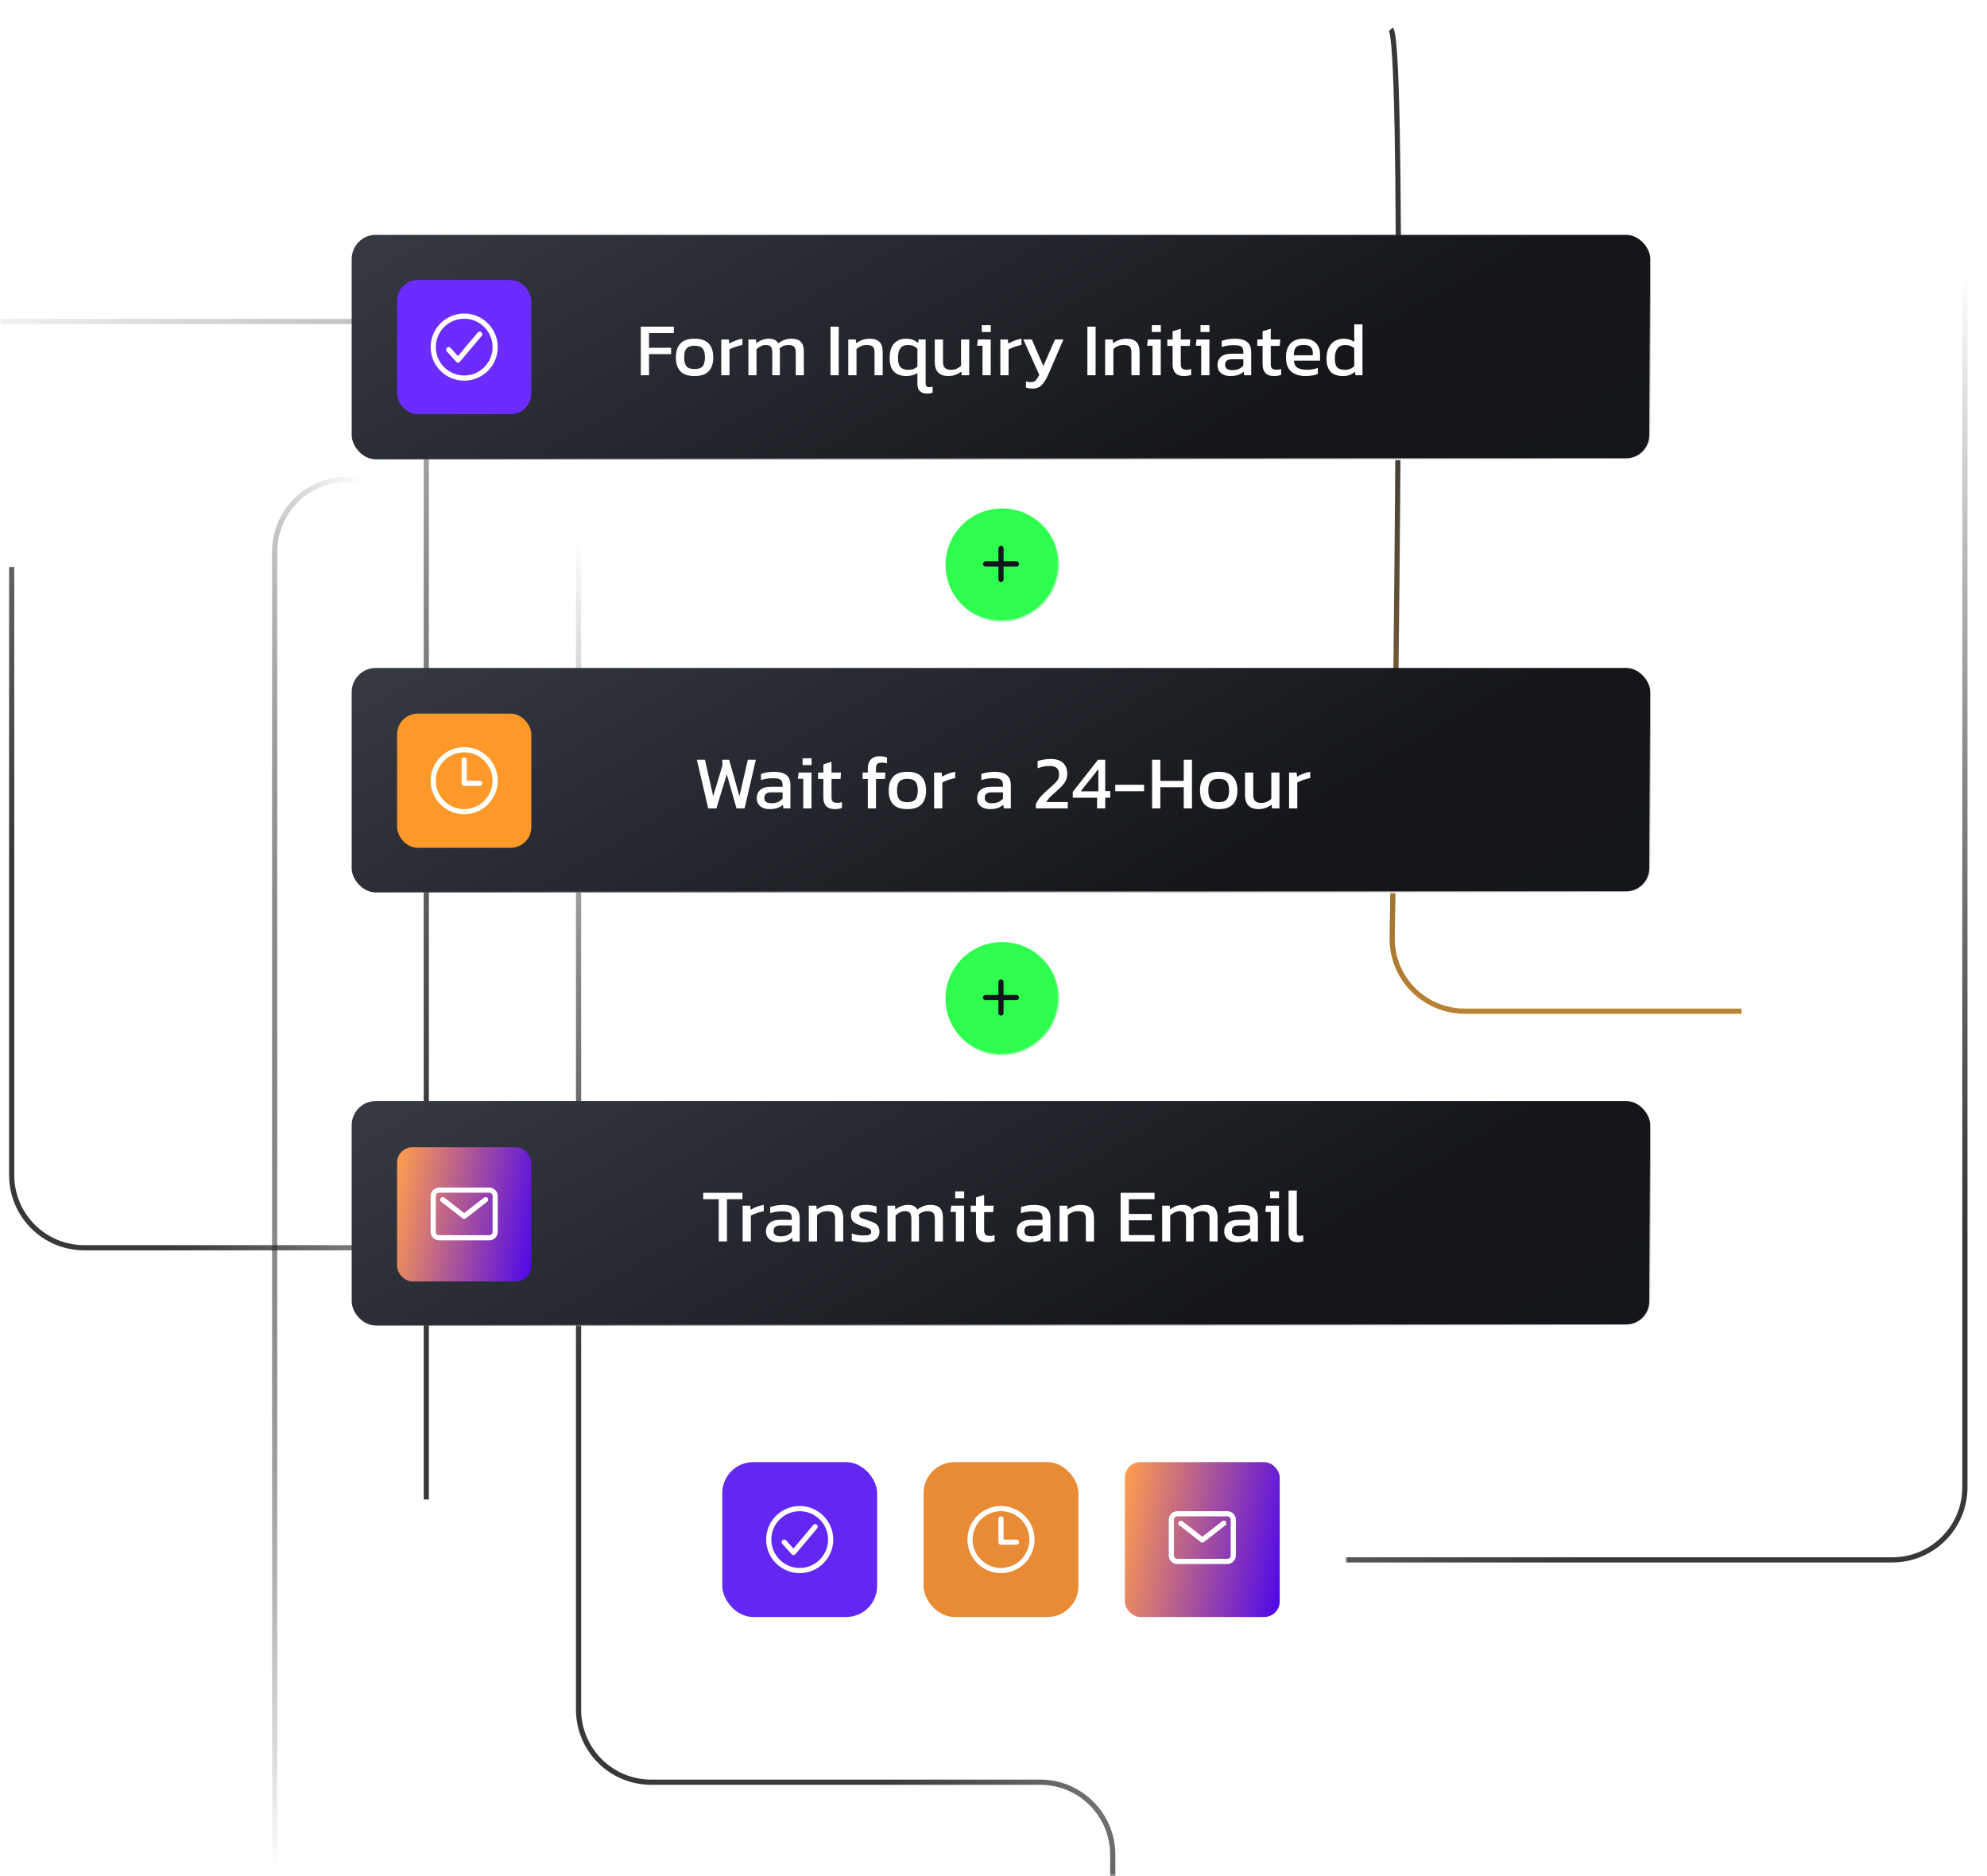 <svg width="340" height="321" viewBox="0 0 340 321" fill="none" xmlns="http://www.w3.org/2000/svg">
<mask id="mask0_1592_472" style="mask-type:alpha" maskUnits="userSpaceOnUse" x="0" y="0" width="340" height="321">
<rect width="340" height="321" rx="30" fill="#12151C"/>
</mask>
<g mask="url(#mask0_1592_472)">
<path d="M238 5C240.168 7.363 239.157 104.06 238.22 160.384C238.105 167.331 243.701 173 250.649 173H298" stroke="url(#paint0_linear_1592_472)" stroke-width="0.887"/>
<path d="M99 87V292.493C99 299.352 104.56 304.911 111.418 304.911H177.988C184.846 304.911 190.406 310.471 190.406 317.329V370.988" stroke="url(#paint1_linear_1592_472)" stroke-width="0.887"/>
<path d="M197.728 82L59.418 82C52.56 82 47 87.56 47 94.418V439.914" stroke="url(#paint2_radial_1592_472)" stroke-width="0.887"/>
<path d="M-151 55H60.526C67.384 55 72.944 60.56 72.944 67.418V155.772V256.545" stroke="url(#paint3_linear_1592_472)" stroke-width="0.887"/>
<path d="M336.217 25L336.217 254.457C336.217 261.315 330.657 266.875 323.799 266.875L277.109 266.875L218.001 266.875" stroke="url(#paint4_linear_1592_472)" stroke-width="0.887"/>
<path d="M117.627 213.474L14.419 213.474C7.56 213.474 2 207.914 2 201.056L2 155.237L2 97" stroke="url(#paint5_linear_1592_472)" stroke-width="0.887"/>
<path d="M181.19 96.656C181.19 101.997 176.847 106.327 171.489 106.327C166.131 106.327 161.789 101.997 161.789 96.656C161.789 91.314 166.131 86.984 171.489 86.984C176.847 86.984 181.19 91.314 181.19 96.656Z" fill="#2EFF4F" stroke="url(#paint6_linear_1592_472)" stroke-width="0.442"/>
<path d="M171.284 93.828V99.127M173.934 96.478H168.635" stroke="#12151C" stroke-width="0.883" stroke-linecap="round" stroke-linejoin="round"/>
<path d="M181.19 170.844C181.19 176.185 176.847 180.516 171.489 180.516C166.131 180.516 161.789 176.185 161.789 170.844C161.789 165.503 166.131 161.172 171.489 161.172C176.847 161.172 181.19 165.503 181.19 170.844Z" fill="#2EFF4F" stroke="url(#paint7_linear_1592_472)" stroke-width="0.442"/>
<path d="M171.282 168.017V173.316M173.932 170.666H168.633" stroke="#12151C" stroke-width="0.883" stroke-linecap="round" stroke-linejoin="round"/>
<rect x="60.179" y="40.179" width="222.205" height="38.41" rx="4.128" fill="url(#paint8_linear_1592_472)" stroke="url(#paint9_linear_1592_472)" stroke-width="0.359"/>
<g filter="url(#filter0_di_1592_472)">
<rect x="67.949" y="47.903" width="22.963" height="22.963" rx="3.533" fill="#6D2CFF"/>
</g>
<path d="M84.729 59.385C84.729 56.459 82.356 54.086 79.43 54.086C76.504 54.086 74.131 56.459 74.131 59.385C74.131 62.311 76.504 64.684 79.43 64.684C82.356 64.684 84.729 62.311 84.729 59.385Z" stroke="white" stroke-width="0.883" stroke-miterlimit="10"/>
<path d="M82.08 57.177L78.371 61.593L76.781 59.826" stroke="white" stroke-width="0.883" stroke-linecap="round" stroke-linejoin="round"/>
<path d="M109.649 64.205V55.883H115.309V56.981H111.057V59.501H114.831V60.587H111.057V64.205H109.649ZM118.842 64.334C117.739 64.334 116.929 64.059 116.412 63.507C115.904 62.956 115.65 62.167 115.65 61.142C115.65 60.117 115.908 59.329 116.425 58.777C116.942 58.226 117.748 57.95 118.842 57.95C119.944 57.95 120.754 58.226 121.271 58.777C121.788 59.329 122.047 60.117 122.047 61.142C122.047 62.167 121.788 62.956 121.271 63.507C120.763 64.059 119.953 64.334 118.842 64.334ZM118.842 63.145C119.488 63.145 119.944 62.99 120.212 62.68C120.487 62.361 120.625 61.849 120.625 61.142C120.625 60.436 120.487 59.928 120.212 59.617C119.944 59.307 119.488 59.152 118.842 59.152C118.204 59.152 117.748 59.307 117.472 59.617C117.205 59.928 117.071 60.436 117.071 61.142C117.071 61.849 117.205 62.361 117.472 62.68C117.748 62.99 118.204 63.145 118.842 63.145ZM123.417 64.205V58.08H124.709L124.787 58.79C125.08 58.601 125.429 58.428 125.834 58.273C126.239 58.118 126.639 58.011 127.036 57.95V59.023C126.794 59.066 126.532 59.131 126.247 59.217C125.972 59.294 125.709 59.385 125.459 59.488C125.209 59.583 124.998 59.682 124.826 59.785V64.205H123.417ZM128.061 64.205V58.08H129.354L129.418 58.726C129.72 58.484 130.052 58.295 130.413 58.157C130.775 58.019 131.163 57.95 131.576 57.95C132.016 57.95 132.356 58.023 132.597 58.17C132.847 58.308 133.037 58.502 133.166 58.752C133.45 58.519 133.778 58.329 134.148 58.183C134.519 58.028 134.962 57.95 135.479 57.95C136.186 57.95 136.707 58.131 137.043 58.493C137.379 58.855 137.547 59.411 137.547 60.16V64.205H136.164V60.302C136.164 59.828 136.065 59.497 135.867 59.307C135.669 59.118 135.346 59.023 134.898 59.023C134.605 59.023 134.325 59.075 134.058 59.178C133.799 59.281 133.575 59.437 133.386 59.643C133.412 59.738 133.429 59.837 133.437 59.941C133.446 60.044 133.45 60.156 133.45 60.276V64.205H132.145V60.315C132.145 59.867 132.068 59.54 131.912 59.333C131.757 59.126 131.464 59.023 131.034 59.023C130.732 59.023 130.444 59.096 130.168 59.243C129.901 59.38 129.66 59.548 129.444 59.747V64.205H128.061ZM142.108 64.205V55.883H143.516V64.205H142.108ZM145.149 64.205V58.08H146.441L146.506 58.726C146.782 58.51 147.109 58.329 147.488 58.183C147.876 58.028 148.302 57.95 148.768 57.95C149.56 57.95 150.137 58.136 150.499 58.506C150.861 58.877 151.042 59.454 151.042 60.238V64.205H149.646V60.302C149.646 59.828 149.547 59.497 149.349 59.307C149.16 59.118 148.798 59.023 148.264 59.023C147.945 59.023 147.63 59.087 147.32 59.217C147.019 59.346 146.764 59.514 146.558 59.721V64.205H145.149ZM158.62 67.332C158.077 67.332 157.668 67.195 157.392 66.919C157.116 66.643 156.978 66.213 156.978 65.627V63.817C156.453 64.162 155.82 64.334 155.079 64.334C154.2 64.334 153.506 64.097 152.998 63.623C152.49 63.141 152.236 62.349 152.236 61.246C152.236 60.143 152.485 59.32 152.985 58.777C153.493 58.226 154.178 57.95 155.04 57.95C155.488 57.95 155.871 58.011 156.19 58.131C156.517 58.252 156.819 58.437 157.095 58.687L157.185 58.08H158.387V65.523C158.387 65.79 158.43 65.975 158.516 66.079C158.611 66.182 158.788 66.234 159.046 66.234C159.132 66.234 159.223 66.225 159.317 66.208C159.421 66.191 159.511 66.174 159.589 66.156V67.177C159.442 67.229 159.296 67.268 159.149 67.294C159.003 67.32 158.826 67.332 158.62 67.332ZM155.44 63.275C155.776 63.275 156.069 63.227 156.319 63.133C156.569 63.029 156.789 62.895 156.978 62.732V59.669C156.556 59.238 156.035 59.023 155.415 59.023C154.786 59.023 154.333 59.212 154.058 59.592C153.791 59.962 153.657 60.509 153.657 61.233C153.657 61.991 153.804 62.521 154.096 62.822C154.389 63.124 154.837 63.275 155.44 63.275ZM162.225 64.334C161.493 64.334 160.929 64.132 160.533 63.727C160.145 63.322 159.951 62.727 159.951 61.944V58.08H161.36V61.944C161.36 62.4 161.472 62.736 161.696 62.952C161.92 63.167 162.264 63.275 162.729 63.275C163.074 63.275 163.393 63.21 163.686 63.081C163.979 62.952 164.233 62.779 164.448 62.564V58.08H165.844V64.205H164.565L164.5 63.572C164.224 63.787 163.897 63.968 163.518 64.115C163.139 64.261 162.708 64.334 162.225 64.334ZM168.004 56.8V55.637H169.542V56.8H168.004ZM168.12 64.205V59.152H167.19L167.319 58.08H169.529V64.205H168.12ZM171.172 64.205V58.08H172.464L172.542 58.79C172.835 58.601 173.184 58.428 173.588 58.273C173.993 58.118 174.394 58.011 174.79 57.95V59.023C174.549 59.066 174.286 59.131 174.002 59.217C173.726 59.294 173.464 59.385 173.214 59.488C172.964 59.583 172.753 59.682 172.58 59.785V64.205H171.172ZM176.745 66.48C176.279 66.48 175.883 66.419 175.556 66.299V65.252C175.702 65.303 175.836 65.338 175.956 65.355C176.085 65.373 176.215 65.381 176.344 65.381C176.611 65.381 176.826 65.338 176.99 65.252C177.154 65.166 177.296 65.028 177.417 64.838C177.546 64.657 177.684 64.421 177.83 64.127L175.103 58.08H176.564L178.528 62.629L180.518 58.08H181.965L179.471 63.856C179.256 64.373 179.023 64.825 178.773 65.213C178.532 65.609 178.248 65.919 177.921 66.144C177.602 66.368 177.21 66.48 176.745 66.48ZM186.064 64.205V55.883H187.472V64.205H186.064ZM189.105 64.205V58.08H190.397L190.462 58.726C190.738 58.51 191.065 58.329 191.444 58.183C191.832 58.028 192.258 57.95 192.724 57.95C193.516 57.95 194.093 58.136 194.455 58.506C194.817 58.877 194.998 59.454 194.998 60.238V64.205H193.602V60.302C193.602 59.828 193.503 59.497 193.305 59.307C193.116 59.118 192.754 59.023 192.22 59.023C191.901 59.023 191.586 59.087 191.276 59.217C190.975 59.346 190.721 59.514 190.514 59.721V64.205H189.105ZM197.093 56.8V55.637H198.631V56.8H197.093ZM197.21 64.205V59.152H196.279L196.408 58.08H198.618V64.205H197.21ZM202.6 64.334C201.946 64.334 201.455 64.162 201.127 63.817C200.808 63.464 200.649 62.986 200.649 62.383V59.178H199.744V58.08H200.649V56.671L202.045 56.245V58.08H203.673L203.583 59.178H202.045V62.305C202.045 62.659 202.127 62.908 202.29 63.055C202.454 63.193 202.721 63.262 203.092 63.262C203.324 63.262 203.57 63.219 203.828 63.133V64.127C203.492 64.265 203.083 64.334 202.6 64.334ZM205.423 56.8V55.637H206.96V56.8H205.423ZM205.539 64.205V59.152H204.608L204.738 58.08H206.947V64.205H205.539ZM210.503 64.334C210.116 64.334 209.754 64.265 209.418 64.127C209.09 63.99 208.828 63.783 208.629 63.507C208.431 63.223 208.332 62.874 208.332 62.461C208.332 61.875 208.53 61.405 208.927 61.052C209.332 60.69 209.952 60.509 210.788 60.509H212.752V60.238C212.752 59.945 212.705 59.712 212.61 59.54C212.524 59.367 212.36 59.243 212.119 59.165C211.886 59.087 211.541 59.049 211.085 59.049C210.361 59.049 209.685 59.157 209.056 59.372V58.325C209.332 58.213 209.668 58.123 210.064 58.054C210.46 57.985 210.887 57.95 211.343 57.95C212.239 57.95 212.92 58.131 213.385 58.493C213.859 58.855 214.096 59.445 214.096 60.264V64.205H212.894L212.804 63.585C212.554 63.826 212.244 64.011 211.873 64.141C211.511 64.27 211.055 64.334 210.503 64.334ZM210.878 63.326C211.3 63.326 211.666 63.257 211.977 63.12C212.295 62.973 212.554 62.779 212.752 62.538V61.465H210.813C210.4 61.465 210.098 61.547 209.909 61.711C209.728 61.866 209.637 62.107 209.637 62.435C209.637 62.753 209.745 62.982 209.961 63.12C210.176 63.257 210.482 63.326 210.878 63.326ZM217.997 64.334C217.342 64.334 216.851 64.162 216.524 63.817C216.205 63.464 216.046 62.986 216.046 62.383V59.178H215.141V58.08H216.046V56.671L217.441 56.245V58.08H219.07L218.979 59.178H217.441V62.305C217.441 62.659 217.523 62.908 217.687 63.055C217.851 63.193 218.118 63.262 218.488 63.262C218.721 63.262 218.966 63.219 219.225 63.133V64.127C218.889 64.265 218.48 64.334 217.997 64.334ZM223.404 64.334C222.335 64.334 221.508 64.072 220.923 63.546C220.337 63.02 220.044 62.215 220.044 61.129C220.044 60.147 220.294 59.372 220.793 58.803C221.293 58.235 222.051 57.95 223.068 57.95C223.998 57.95 224.696 58.196 225.161 58.687C225.635 59.169 225.872 59.794 225.872 60.561V61.698H221.388C221.457 62.292 221.672 62.702 222.034 62.926C222.396 63.15 222.947 63.262 223.688 63.262C223.998 63.262 224.317 63.231 224.644 63.171C224.972 63.111 225.256 63.033 225.497 62.939V63.972C225.222 64.093 224.903 64.183 224.541 64.244C224.188 64.304 223.809 64.334 223.404 64.334ZM221.388 60.781H224.631V60.354C224.631 59.932 224.515 59.605 224.283 59.372C224.05 59.131 223.658 59.01 223.107 59.01C222.452 59.01 221.999 59.152 221.75 59.437C221.508 59.721 221.388 60.169 221.388 60.781ZM229.776 64.334C229.225 64.334 228.738 64.24 228.316 64.05C227.894 63.861 227.566 63.546 227.334 63.107C227.101 62.667 226.985 62.077 226.985 61.336C226.985 60.604 227.11 59.988 227.36 59.488C227.609 58.98 227.954 58.596 228.393 58.338C228.841 58.08 229.345 57.95 229.905 57.95C230.276 57.95 230.603 57.993 230.888 58.08C231.181 58.166 231.461 58.299 231.728 58.48V55.495H233.136V64.205H231.934L231.844 63.598C231.568 63.847 231.267 64.033 230.939 64.153C230.612 64.274 230.224 64.334 229.776 64.334ZM230.151 63.275C230.78 63.275 231.305 63.059 231.728 62.629V59.566C231.323 59.204 230.814 59.023 230.203 59.023C229.608 59.023 229.16 59.221 228.859 59.617C228.557 60.014 228.406 60.591 228.406 61.349C228.406 62.081 228.544 62.585 228.82 62.861C229.104 63.137 229.548 63.275 230.151 63.275Z" fill="white"/>
<rect x="60.179" y="114.275" width="222.205" height="38.41" rx="4.128" fill="url(#paint10_linear_1592_472)" stroke="url(#paint11_linear_1592_472)" stroke-width="0.359"/>
<g filter="url(#filter1_di_1592_472)">
<rect x="67.949" y="122.09" width="22.963" height="22.963" rx="3.533" fill="#FE9929"/>
</g>
<path d="M79.43 128.272C76.504 128.272 74.131 130.646 74.131 133.572C74.131 136.497 76.504 138.871 79.43 138.871C82.356 138.871 84.729 136.497 84.729 133.572C84.729 130.646 82.356 128.272 79.43 128.272Z" stroke="white" stroke-width="0.883" stroke-miterlimit="10"/>
<path d="M79.43 130.039V134.013H82.079" stroke="white" stroke-width="0.883" stroke-linecap="round" stroke-linejoin="round"/>
<path d="M121.18 138.301L119.242 129.978H120.625L122.033 136.22L123.61 130.986V129.978H124.76L126.53 136.22L127.965 129.978H129.335L127.409 138.301H126.026L124.359 132.472L122.589 138.301H121.18ZM131.66 138.43C131.272 138.43 130.911 138.361 130.575 138.223C130.247 138.085 129.984 137.879 129.786 137.603C129.588 137.319 129.489 136.97 129.489 136.556C129.489 135.97 129.687 135.501 130.084 135.148C130.488 134.786 131.109 134.605 131.944 134.605H133.909V134.333C133.909 134.04 133.861 133.808 133.767 133.636C133.68 133.463 133.517 133.338 133.276 133.261C133.043 133.183 132.698 133.144 132.242 133.144C131.518 133.144 130.842 133.252 130.213 133.468V132.421C130.488 132.309 130.824 132.218 131.221 132.149C131.617 132.08 132.044 132.046 132.5 132.046C133.396 132.046 134.077 132.227 134.542 132.589C135.016 132.951 135.253 133.541 135.253 134.359V138.301H134.051L133.96 137.68C133.711 137.922 133.4 138.107 133.03 138.236C132.668 138.365 132.212 138.43 131.66 138.43ZM132.035 137.422C132.457 137.422 132.823 137.353 133.133 137.215C133.452 137.069 133.711 136.875 133.909 136.634V135.561H131.97C131.557 135.561 131.255 135.643 131.066 135.807C130.885 135.962 130.794 136.203 130.794 136.53C130.794 136.849 130.902 137.077 131.117 137.215C131.333 137.353 131.639 137.422 132.035 137.422ZM137.332 130.896V129.733H138.87V130.896H137.332ZM137.448 138.301V133.248H136.518L136.647 132.175H138.857V138.301H137.448ZM142.839 138.43C142.184 138.43 141.693 138.258 141.366 137.913C141.047 137.56 140.888 137.082 140.888 136.479V133.274H139.983V132.175H140.888V130.767L142.283 130.34V132.175H143.912L143.821 133.274H142.283V136.401C142.283 136.754 142.365 137.004 142.529 137.151C142.693 137.288 142.96 137.357 143.33 137.357C143.563 137.357 143.808 137.314 144.067 137.228V138.223C143.731 138.361 143.321 138.43 142.839 138.43ZM148.497 138.301V133.274H147.606V132.175H148.497V131.426C148.497 130.814 148.665 130.323 149.001 129.952C149.346 129.573 149.854 129.384 150.526 129.384C150.776 129.384 151.004 129.405 151.211 129.448C151.418 129.483 151.607 129.535 151.78 129.604V130.612C151.513 130.517 151.241 130.469 150.966 130.469C150.561 130.469 150.281 130.543 150.126 130.689C149.97 130.836 149.893 131.085 149.893 131.439V132.175H151.495L151.431 133.274H149.893V138.301H148.497ZM155.259 138.43C154.156 138.43 153.346 138.154 152.829 137.603C152.321 137.052 152.067 136.263 152.067 135.238C152.067 134.213 152.325 133.424 152.842 132.873C153.359 132.322 154.164 132.046 155.259 132.046C156.361 132.046 157.171 132.322 157.688 132.873C158.205 133.424 158.463 134.213 158.463 135.238C158.463 136.263 158.205 137.052 157.688 137.603C157.18 138.154 156.37 138.43 155.259 138.43ZM155.259 137.241C155.905 137.241 156.361 137.086 156.628 136.776C156.904 136.457 157.042 135.944 157.042 135.238C157.042 134.532 156.904 134.023 156.628 133.713C156.361 133.403 155.905 133.248 155.259 133.248C154.621 133.248 154.164 133.403 153.889 133.713C153.622 134.023 153.488 134.532 153.488 135.238C153.488 135.944 153.622 136.457 153.889 136.776C154.164 137.086 154.621 137.241 155.259 137.241ZM159.834 138.301V132.175H161.126L161.204 132.886C161.497 132.696 161.846 132.524 162.251 132.369C162.656 132.214 163.056 132.106 163.452 132.046V133.119C163.211 133.162 162.948 133.226 162.664 133.312C162.388 133.39 162.126 133.48 161.876 133.584C161.626 133.679 161.415 133.778 161.243 133.881V138.301H159.834ZM169.369 138.43C168.982 138.43 168.62 138.361 168.284 138.223C167.956 138.085 167.694 137.879 167.495 137.603C167.297 137.319 167.198 136.97 167.198 136.556C167.198 135.97 167.396 135.501 167.793 135.148C168.198 134.786 168.818 134.605 169.654 134.605H171.618V134.333C171.618 134.04 171.57 133.808 171.476 133.636C171.39 133.463 171.226 133.338 170.985 133.261C170.752 133.183 170.407 133.144 169.951 133.144C169.227 133.144 168.551 133.252 167.922 133.468V132.421C168.198 132.309 168.534 132.218 168.93 132.149C169.326 132.08 169.753 132.046 170.209 132.046C171.105 132.046 171.786 132.227 172.251 132.589C172.725 132.951 172.962 133.541 172.962 134.359V138.301H171.76L171.67 137.68C171.42 137.922 171.11 138.107 170.739 138.236C170.377 138.365 169.921 138.43 169.369 138.43ZM169.744 137.422C170.166 137.422 170.532 137.353 170.842 137.215C171.161 137.069 171.42 136.875 171.618 136.634V135.561H169.679C169.266 135.561 168.964 135.643 168.775 135.807C168.594 135.962 168.503 136.203 168.503 136.53C168.503 136.849 168.611 137.077 168.826 137.215C169.042 137.353 169.348 137.422 169.744 137.422ZM177.244 138.301V137.603C177.468 137.077 177.778 136.604 178.174 136.181C178.579 135.759 179.01 135.35 179.467 134.954C179.811 134.652 180.095 134.398 180.319 134.191C180.552 133.976 180.733 133.782 180.862 133.61C180.991 133.437 181.082 133.261 181.134 133.08C181.185 132.89 181.211 132.671 181.211 132.421C181.211 131.973 181.082 131.632 180.823 131.4C180.565 131.167 180.134 131.051 179.531 131.051C179.204 131.051 178.868 131.085 178.523 131.154C178.187 131.223 177.864 131.318 177.554 131.439V130.198C177.855 130.095 178.213 130.013 178.627 129.952C179.04 129.884 179.432 129.849 179.803 129.849C180.733 129.849 181.435 130.077 181.909 130.534C182.383 130.991 182.62 131.615 182.62 132.408C182.62 132.804 182.551 133.157 182.413 133.468C182.275 133.769 182.086 134.058 181.844 134.333C181.603 134.6 181.323 134.876 181.004 135.16C180.608 135.505 180.233 135.841 179.88 136.168C179.535 136.487 179.255 136.836 179.04 137.215H182.71V138.301H177.244ZM187.722 138.301V136.479H183.56V135.484L187.89 129.978H189.117V135.341H189.97V136.479H189.117V138.301H187.722ZM184.93 135.38H187.941V131.581L184.93 135.38ZM190.836 135.367V134.269H195.772V135.367H190.836ZM197.139 138.301V129.978H198.548V133.597H202.554V129.978H203.963V138.301H202.554V134.682H198.548V138.301H197.139ZM208.528 138.43C207.426 138.43 206.616 138.154 206.099 137.603C205.59 137.052 205.336 136.263 205.336 135.238C205.336 134.213 205.595 133.424 206.112 132.873C206.629 132.322 207.434 132.046 208.528 132.046C209.631 132.046 210.441 132.322 210.958 132.873C211.475 133.424 211.733 134.213 211.733 135.238C211.733 136.263 211.475 137.052 210.958 137.603C210.45 138.154 209.64 138.43 208.528 138.43ZM208.528 137.241C209.174 137.241 209.631 137.086 209.898 136.776C210.174 136.457 210.312 135.944 210.312 135.238C210.312 134.532 210.174 134.023 209.898 133.713C209.631 133.403 209.174 133.248 208.528 133.248C207.891 133.248 207.434 133.403 207.158 133.713C206.891 134.023 206.758 134.532 206.758 135.238C206.758 135.944 206.891 136.457 207.158 136.776C207.434 137.086 207.891 137.241 208.528 137.241ZM215.314 138.43C214.581 138.43 214.017 138.228 213.621 137.823C213.233 137.418 213.039 136.823 213.039 136.039V132.175H214.448V136.039C214.448 136.496 214.56 136.832 214.784 137.047C215.008 137.263 215.352 137.37 215.818 137.37C216.162 137.37 216.481 137.306 216.774 137.176C217.067 137.047 217.321 136.875 217.536 136.66V132.175H218.932V138.301H217.653L217.588 137.668C217.312 137.883 216.985 138.064 216.606 138.21C216.227 138.357 215.796 138.43 215.314 138.43ZM220.575 138.301V132.175H221.867L221.945 132.886C222.238 132.696 222.587 132.524 222.992 132.369C223.396 132.214 223.797 132.106 224.193 132.046V133.119C223.952 133.162 223.689 133.226 223.405 133.312C223.129 133.39 222.867 133.48 222.617 133.584C222.367 133.679 222.156 133.778 221.984 133.881V138.301H220.575Z" fill="white"/>
<rect x="60.179" y="188.372" width="222.205" height="38.41" rx="4.128" fill="url(#paint12_linear_1592_472)" stroke="url(#paint13_linear_1592_472)" stroke-width="0.359"/>
<rect x="67.949" y="196.278" width="22.963" height="22.963" rx="2.65" fill="url(#paint14_linear_1592_472)"/>
<path d="M83.709 203.614H75.148C74.585 203.614 74.129 204.071 74.129 204.633V210.749C74.129 211.312 74.585 211.768 75.148 211.768H83.709C84.272 211.768 84.729 211.312 84.729 210.749V204.633C84.729 204.071 84.272 203.614 83.709 203.614Z" stroke="white" stroke-width="0.883" stroke-linecap="round" stroke-linejoin="round"/>
<path d="M75.758 205.245L79.427 208.099L83.096 205.245" stroke="white" stroke-width="0.883" stroke-linecap="round" stroke-linejoin="round"/>
<path d="M122.987 212.397V205.173H120.325V204.075H127.045V205.173H124.395V212.397H122.987ZM127.076 212.397V206.272H128.368L128.445 206.983C128.738 206.793 129.087 206.621 129.492 206.466C129.897 206.311 130.298 206.203 130.694 206.143V207.215C130.453 207.258 130.19 207.323 129.906 207.409C129.63 207.487 129.367 207.577 129.117 207.681C128.868 207.775 128.657 207.874 128.484 207.978V212.397H127.076ZM133.241 212.527C132.854 212.527 132.492 212.458 132.156 212.32C131.828 212.182 131.566 211.975 131.367 211.7C131.169 211.415 131.07 211.066 131.07 210.653C131.07 210.067 131.268 209.597 131.665 209.244C132.07 208.882 132.69 208.701 133.526 208.701H135.49V208.43C135.49 208.137 135.442 207.905 135.348 207.732C135.262 207.56 135.098 207.435 134.857 207.357C134.624 207.28 134.279 207.241 133.823 207.241C133.099 207.241 132.423 207.349 131.794 207.564V206.517C132.07 206.405 132.406 206.315 132.802 206.246C133.198 206.177 133.625 206.143 134.081 206.143C134.977 206.143 135.658 206.324 136.123 206.685C136.597 207.047 136.834 207.637 136.834 208.456V212.397H135.632L135.542 211.777C135.292 212.018 134.982 212.204 134.611 212.333C134.249 212.462 133.793 212.527 133.241 212.527ZM133.616 211.519C134.038 211.519 134.404 211.45 134.714 211.312C135.033 211.165 135.292 210.972 135.49 210.73V209.658H133.551C133.138 209.658 132.836 209.74 132.647 209.903C132.466 210.058 132.375 210.3 132.375 210.627C132.375 210.946 132.483 211.174 132.698 211.312C132.914 211.45 133.22 211.519 133.616 211.519ZM138.396 212.397V206.272H139.688L139.753 206.918C140.029 206.703 140.356 206.522 140.735 206.375C141.123 206.22 141.549 206.143 142.014 206.143C142.807 206.143 143.384 206.328 143.746 206.698C144.108 207.069 144.289 207.646 144.289 208.43V212.397H142.893V208.495C142.893 208.021 142.794 207.689 142.596 207.5C142.406 207.31 142.045 207.215 141.51 207.215C141.192 207.215 140.877 207.28 140.567 207.409C140.265 207.538 140.011 207.706 139.805 207.913V212.397H138.396ZM147.909 212.527C147.487 212.527 147.082 212.497 146.694 212.436C146.315 212.376 146.001 212.303 145.751 212.217V211.028C146.044 211.14 146.367 211.226 146.72 211.286C147.073 211.346 147.409 211.377 147.728 211.377C148.21 211.377 148.555 211.333 148.762 211.247C148.969 211.161 149.072 210.993 149.072 210.743C149.072 210.562 149.007 210.42 148.878 210.317C148.758 210.213 148.572 210.119 148.322 210.033C148.081 209.946 147.771 209.843 147.392 209.722C147.03 209.602 146.716 209.473 146.449 209.335C146.182 209.188 145.975 209.003 145.828 208.779C145.682 208.555 145.609 208.262 145.609 207.9C145.609 207.34 145.811 206.909 146.216 206.608C146.621 206.298 147.271 206.143 148.167 206.143C148.521 206.143 148.857 206.169 149.175 206.22C149.494 206.272 149.766 206.337 149.99 206.414V207.59C149.748 207.495 149.481 207.422 149.188 207.37C148.904 207.319 148.637 207.293 148.387 207.293C147.939 207.293 147.599 207.332 147.366 207.409C147.142 207.487 147.03 207.642 147.03 207.874C147.03 208.116 147.146 208.288 147.379 208.391C147.62 208.486 148.004 208.62 148.529 208.792C149.012 208.938 149.395 209.093 149.679 209.257C149.964 209.421 150.166 209.619 150.287 209.852C150.416 210.076 150.481 210.369 150.481 210.73C150.481 211.333 150.261 211.786 149.822 212.087C149.382 212.38 148.745 212.527 147.909 212.527ZM151.862 212.397V206.272H153.154L153.219 206.918C153.52 206.677 153.852 206.487 154.214 206.349C154.575 206.212 154.963 206.143 155.377 206.143C155.816 206.143 156.156 206.216 156.398 206.362C156.647 206.5 156.837 206.694 156.966 206.944C157.251 206.711 157.578 206.522 157.948 206.375C158.319 206.22 158.763 206.143 159.279 206.143C159.986 206.143 160.507 206.324 160.843 206.685C161.179 207.047 161.347 207.603 161.347 208.353V212.397H159.964V208.495C159.964 208.021 159.865 207.689 159.667 207.5C159.469 207.31 159.146 207.215 158.698 207.215C158.405 207.215 158.125 207.267 157.858 207.37C157.599 207.474 157.375 207.629 157.186 207.836C157.212 207.93 157.229 208.029 157.238 208.133C157.246 208.236 157.251 208.348 157.251 208.469V212.397H155.945V208.508C155.945 208.06 155.868 207.732 155.713 207.525C155.558 207.319 155.265 207.215 154.834 207.215C154.532 207.215 154.244 207.289 153.968 207.435C153.701 207.573 153.46 207.741 153.244 207.939V212.397H151.862ZM163.446 204.993V203.829H164.984V204.993H163.446ZM163.563 212.397V207.345H162.632L162.762 206.272H164.971V212.397H163.563ZM168.954 212.527C168.299 212.527 167.808 212.354 167.48 212.01C167.162 211.657 167.002 211.178 167.002 210.575V207.37H166.098V206.272H167.002V204.863L168.398 204.437V206.272H170.026L169.936 207.37H168.398V210.498C168.398 210.851 168.48 211.101 168.644 211.247C168.807 211.385 169.074 211.454 169.445 211.454C169.677 211.454 169.923 211.411 170.181 211.325V212.32C169.845 212.458 169.436 212.527 168.954 212.527ZM176.15 212.527C175.762 212.527 175.4 212.458 175.064 212.32C174.737 212.182 174.474 211.975 174.276 211.7C174.078 211.415 173.979 211.066 173.979 210.653C173.979 210.067 174.177 209.597 174.573 209.244C174.978 208.882 175.598 208.701 176.434 208.701H178.398V208.43C178.398 208.137 178.351 207.905 178.256 207.732C178.17 207.56 178.006 207.435 177.765 207.357C177.533 207.28 177.188 207.241 176.731 207.241C176.008 207.241 175.331 207.349 174.702 207.564V206.517C174.978 206.405 175.314 206.315 175.71 206.246C176.107 206.177 176.533 206.143 176.99 206.143C177.886 206.143 178.566 206.324 179.032 206.685C179.506 207.047 179.742 207.637 179.742 208.456V212.397H178.541L178.45 211.777C178.2 212.018 177.89 212.204 177.52 212.333C177.158 212.462 176.701 212.527 176.15 212.527ZM176.525 211.519C176.947 211.519 177.313 211.45 177.623 211.312C177.942 211.165 178.2 210.972 178.398 210.73V209.658H176.46C176.046 209.658 175.745 209.74 175.555 209.903C175.374 210.058 175.284 210.3 175.284 210.627C175.284 210.946 175.392 211.174 175.607 211.312C175.822 211.45 176.128 211.519 176.525 211.519ZM181.305 212.397V206.272H182.597L182.661 206.918C182.937 206.703 183.265 206.522 183.644 206.375C184.031 206.22 184.458 206.143 184.923 206.143C185.716 206.143 186.293 206.328 186.655 206.698C187.017 207.069 187.197 207.646 187.197 208.43V212.397H185.802V208.495C185.802 208.021 185.703 207.689 185.505 207.5C185.315 207.31 184.953 207.215 184.419 207.215C184.1 207.215 183.786 207.28 183.476 207.409C183.174 207.538 182.92 207.706 182.713 207.913V212.397H181.305ZM191.754 212.397V204.075H197.556V205.173H193.163V207.693H197.078V208.779H193.163V211.312H197.556V212.397H191.754ZM198.859 212.397V206.272H200.151L200.216 206.918C200.518 206.677 200.849 206.487 201.211 206.349C201.573 206.212 201.961 206.143 202.374 206.143C202.814 206.143 203.154 206.216 203.395 206.362C203.645 206.5 203.835 206.694 203.964 206.944C204.248 206.711 204.575 206.522 204.946 206.375C205.316 206.22 205.76 206.143 206.277 206.143C206.983 206.143 207.505 206.324 207.841 206.685C208.177 207.047 208.345 207.603 208.345 208.353V212.397H206.962V208.495C206.962 208.021 206.863 207.689 206.665 207.5C206.467 207.31 206.143 207.215 205.695 207.215C205.403 207.215 205.123 207.267 204.855 207.37C204.597 207.474 204.373 207.629 204.183 207.836C204.209 207.93 204.227 208.029 204.235 208.133C204.244 208.236 204.248 208.348 204.248 208.469V212.397H202.943V208.508C202.943 208.06 202.865 207.732 202.71 207.525C202.555 207.319 202.262 207.215 201.831 207.215C201.53 207.215 201.241 207.289 200.966 207.435C200.699 207.573 200.457 207.741 200.242 207.939V212.397H198.859ZM211.65 212.527C211.263 212.527 210.901 212.458 210.565 212.32C210.237 212.182 209.975 211.975 209.777 211.7C209.578 211.415 209.479 211.066 209.479 210.653C209.479 210.067 209.677 209.597 210.074 209.244C210.479 208.882 211.099 208.701 211.935 208.701H213.899V208.43C213.899 208.137 213.852 207.905 213.757 207.732C213.671 207.56 213.507 207.435 213.266 207.357C213.033 207.28 212.689 207.241 212.232 207.241C211.508 207.241 210.832 207.349 210.203 207.564V206.517C210.479 206.405 210.815 206.315 211.211 206.246C211.607 206.177 212.034 206.143 212.49 206.143C213.386 206.143 214.067 206.324 214.532 206.685C215.006 207.047 215.243 207.637 215.243 208.456V212.397H214.041L213.951 211.777C213.701 212.018 213.391 212.204 213.02 212.333C212.658 212.462 212.202 212.527 211.65 212.527ZM212.025 211.519C212.447 211.519 212.813 211.45 213.124 211.312C213.442 211.165 213.701 210.972 213.899 210.73V209.658H211.961C211.547 209.658 211.245 209.74 211.056 209.903C210.875 210.058 210.785 210.3 210.785 210.627C210.785 210.946 210.892 211.174 211.108 211.312C211.323 211.45 211.629 211.519 212.025 211.519ZM217.322 204.993V203.829H218.86V204.993H217.322ZM217.438 212.397V207.345H216.508L216.637 206.272H218.847V212.397H217.438ZM222.015 212.527C221.515 212.527 221.136 212.406 220.878 212.165C220.619 211.915 220.49 211.506 220.49 210.937V203.687H221.899V210.808C221.899 211.049 221.942 211.213 222.028 211.299C222.114 211.385 222.243 211.428 222.416 211.428C222.622 211.428 222.821 211.402 223.01 211.351V212.372C222.846 212.432 222.687 212.471 222.532 212.488C222.386 212.514 222.213 212.527 222.015 212.527Z" fill="white"/>
<rect x="112.289" y="243.267" width="117.988" height="38.501" rx="4.128" fill="white" stroke="url(#paint15_linear_1592_472)" stroke-width="0.359"/>
<g filter="url(#filter2_di_1592_472)">
<rect x="123.592" y="250.153" width="26.496" height="26.496" rx="5.299" fill="#6327F4"/>
</g>
<path d="M142.139 263.401C142.139 260.475 139.766 258.102 136.84 258.102C133.915 258.102 131.541 260.475 131.541 263.401C131.541 266.326 133.915 268.7 136.84 268.7C139.766 268.7 142.139 266.326 142.139 263.401Z" stroke="white" stroke-width="0.883" stroke-miterlimit="10"/>
<path d="M139.491 261.192L135.781 265.608L134.191 263.842" stroke="white" stroke-width="0.883" stroke-linecap="round" stroke-linejoin="round"/>
<g filter="url(#filter3_di_1592_472)">
<rect x="158.035" y="250.153" width="26.496" height="26.496" rx="5.299" fill="#E98B34"/>
</g>
<path d="M171.284 258.102C168.358 258.102 165.984 260.475 165.984 263.401C165.984 266.326 168.358 268.7 171.284 268.7C174.209 268.7 176.583 266.326 176.583 263.401C176.583 260.475 174.209 258.102 171.284 258.102Z" stroke="white" stroke-width="0.883" stroke-miterlimit="10"/>
<path d="M171.283 259.868V263.843H173.933" stroke="white" stroke-width="0.883" stroke-linecap="round" stroke-linejoin="round"/>
<rect x="192.48" y="250.153" width="26.496" height="26.496" rx="2.65" fill="url(#paint16_linear_1592_472)"/>
<path d="M210.01 258.985H201.449C200.886 258.985 200.43 259.442 200.43 260.005V266.12C200.43 266.683 200.886 267.139 201.449 267.139H210.01C210.573 267.139 211.029 266.683 211.029 266.12V260.005C211.029 259.442 210.573 258.985 210.01 258.985Z" stroke="white" stroke-width="0.883" stroke-linecap="round" stroke-linejoin="round"/>
<path d="M202.061 260.616L205.73 263.47L209.399 260.616" stroke="white" stroke-width="0.883" stroke-linecap="round" stroke-linejoin="round"/>
</g>
<defs>
<filter id="filter0_di_1592_472" x="60.884" y="42.604" width="37.094" height="37.094" filterUnits="userSpaceOnUse" color-interpolation-filters="sRGB">
<feFlood flood-opacity="0" result="BackgroundImageFix"/>
<feColorMatrix in="SourceAlpha" type="matrix" values="0 0 0 0 0 0 0 0 0 0 0 0 0 0 0 0 0 0 127 0" result="hardAlpha"/>
<feOffset dy="1.766"/>
<feGaussianBlur stdDeviation="3.533"/>
<feComposite in2="hardAlpha" operator="out"/>
<feColorMatrix type="matrix" values="0 0 0 0 0.011 0 0 0 0 0.03 0 0 0 0 0.204 0 0 0 0.4 0"/>
<feBlend mode="normal" in2="BackgroundImageFix" result="effect1_dropShadow_1592_472"/>
<feBlend mode="normal" in="SourceGraphic" in2="effect1_dropShadow_1592_472" result="shape"/>
<feColorMatrix in="SourceAlpha" type="matrix" values="0 0 0 0 0 0 0 0 0 0 0 0 0 0 0 0 0 0 127 0" result="hardAlpha"/>
<feOffset dy="-1.766"/>
<feGaussianBlur stdDeviation="5.299"/>
<feComposite in2="hardAlpha" operator="arithmetic" k2="-1" k3="1"/>
<feColorMatrix type="matrix" values="0 0 0 0 0.108 0 0 0 0 0.019 0 0 0 0 0.654 0 0 0 0.47 0"/>
<feBlend mode="normal" in2="shape" result="effect2_innerShadow_1592_472"/>
</filter>
<filter id="filter1_di_1592_472" x="60.884" y="116.791" width="37.094" height="37.094" filterUnits="userSpaceOnUse" color-interpolation-filters="sRGB">
<feFlood flood-opacity="0" result="BackgroundImageFix"/>
<feColorMatrix in="SourceAlpha" type="matrix" values="0 0 0 0 0 0 0 0 0 0 0 0 0 0 0 0 0 0 127 0" result="hardAlpha"/>
<feOffset dy="1.766"/>
<feGaussianBlur stdDeviation="3.533"/>
<feComposite in2="hardAlpha" operator="out"/>
<feColorMatrix type="matrix" values="0 0 0 0 0.011 0 0 0 0 0.03 0 0 0 0 0.204 0 0 0 0.4 0"/>
<feBlend mode="normal" in2="BackgroundImageFix" result="effect1_dropShadow_1592_472"/>
<feBlend mode="normal" in="SourceGraphic" in2="effect1_dropShadow_1592_472" result="shape"/>
<feColorMatrix in="SourceAlpha" type="matrix" values="0 0 0 0 0 0 0 0 0 0 0 0 0 0 0 0 0 0 127 0" result="hardAlpha"/>
<feOffset dy="-1.766"/>
<feGaussianBlur stdDeviation="5.299"/>
<feComposite in2="hardAlpha" operator="arithmetic" k2="-1" k3="1"/>
<feColorMatrix type="matrix" values="0 0 0 0 0.108 0 0 0 0 0.019 0 0 0 0 0.654 0 0 0 0.47 0"/>
<feBlend mode="normal" in2="shape" result="effect2_innerShadow_1592_472"/>
</filter>
<filter id="filter2_di_1592_472" x="116.526" y="244.854" width="40.627" height="40.627" filterUnits="userSpaceOnUse" color-interpolation-filters="sRGB">
<feFlood flood-opacity="0" result="BackgroundImageFix"/>
<feColorMatrix in="SourceAlpha" type="matrix" values="0 0 0 0 0 0 0 0 0 0 0 0 0 0 0 0 0 0 127 0" result="hardAlpha"/>
<feOffset dy="1.766"/>
<feGaussianBlur stdDeviation="3.533"/>
<feComposite in2="hardAlpha" operator="out"/>
<feColorMatrix type="matrix" values="0 0 0 0 0.011 0 0 0 0 0.03 0 0 0 0 0.204 0 0 0 0.4 0"/>
<feBlend mode="normal" in2="BackgroundImageFix" result="effect1_dropShadow_1592_472"/>
<feBlend mode="normal" in="SourceGraphic" in2="effect1_dropShadow_1592_472" result="shape"/>
<feColorMatrix in="SourceAlpha" type="matrix" values="0 0 0 0 0 0 0 0 0 0 0 0 0 0 0 0 0 0 127 0" result="hardAlpha"/>
<feOffset dy="-1.766"/>
<feGaussianBlur stdDeviation="5.299"/>
<feComposite in2="hardAlpha" operator="arithmetic" k2="-1" k3="1"/>
<feColorMatrix type="matrix" values="0 0 0 0 0.108 0 0 0 0 0.019 0 0 0 0 0.654 0 0 0 0.47 0"/>
<feBlend mode="normal" in2="shape" result="effect2_innerShadow_1592_472"/>
</filter>
<filter id="filter3_di_1592_472" x="150.97" y="244.854" width="40.627" height="40.627" filterUnits="userSpaceOnUse" color-interpolation-filters="sRGB">
<feFlood flood-opacity="0" result="BackgroundImageFix"/>
<feColorMatrix in="SourceAlpha" type="matrix" values="0 0 0 0 0 0 0 0 0 0 0 0 0 0 0 0 0 0 127 0" result="hardAlpha"/>
<feOffset dy="1.766"/>
<feGaussianBlur stdDeviation="3.533"/>
<feComposite in2="hardAlpha" operator="out"/>
<feColorMatrix type="matrix" values="0 0 0 0 0.011 0 0 0 0 0.03 0 0 0 0 0.204 0 0 0 0.4 0"/>
<feBlend mode="normal" in2="BackgroundImageFix" result="effect1_dropShadow_1592_472"/>
<feBlend mode="normal" in="SourceGraphic" in2="effect1_dropShadow_1592_472" result="shape"/>
<feColorMatrix in="SourceAlpha" type="matrix" values="0 0 0 0 0 0 0 0 0 0 0 0 0 0 0 0 0 0 127 0" result="hardAlpha"/>
<feOffset dy="-1.766"/>
<feGaussianBlur stdDeviation="5.299"/>
<feComposite in2="hardAlpha" operator="arithmetic" k2="-1" k3="1"/>
<feColorMatrix type="matrix" values="0 0 0 0 0.108 0 0 0 0 0.019 0 0 0 0 0.654 0 0 0 0.47 0"/>
<feBlend mode="normal" in2="shape" result="effect2_innerShadow_1592_472"/>
</filter>
<linearGradient id="paint0_linear_1592_472" x1="250.558" y1="66.949" x2="251.793" y2="232.481" gradientUnits="userSpaceOnUse">
<stop stop-color="#383838"/>
<stop offset="1" stop-color="#FFAC2F"/>
</linearGradient>
<linearGradient id="paint1_linear_1592_472" x1="124.178" y1="268.364" x2="190.805" y2="220.835" gradientUnits="userSpaceOnUse">
<stop stop-color="#383838"/>
<stop offset="1" stop-opacity="0"/>
</linearGradient>
<radialGradient id="paint2_radial_1592_472" cx="0" cy="0" r="1" gradientUnits="userSpaceOnUse" gradientTransform="translate(40.004 176.097) rotate(67.015) scale(242.675 60.322)">
<stop stop-color="#868686"/>
<stop offset="1" stop-opacity="0"/>
</radialGradient>
<linearGradient id="paint3_linear_1592_472" x1="82.587" y1="190.938" x2="-8.257" y2="48.774" gradientUnits="userSpaceOnUse">
<stop stop-color="#383838"/>
<stop offset="1" stop-opacity="0"/>
</linearGradient>
<linearGradient id="paint4_linear_1592_472" x1="256.482" y1="277.29" x2="176.007" y2="181.055" gradientUnits="userSpaceOnUse">
<stop stop-color="#383838"/>
<stop offset="1" stop-opacity="0"/>
</linearGradient>
<linearGradient id="paint5_linear_1592_472" x1="-2.978" y1="134.914" x2="64.147" y2="107.679" gradientUnits="userSpaceOnUse">
<stop stop-color="#383838"/>
<stop offset="1" stop-opacity="0"/>
</linearGradient>
<linearGradient id="paint6_linear_1592_472" x1="177.705" y1="109.772" x2="159.333" y2="87.143" gradientUnits="userSpaceOnUse">
<stop stop-color="white"/>
<stop offset="0.41" stop-color="white" stop-opacity="0"/>
<stop offset="1" stop-color="#FF9F9F" stop-opacity="0"/>
</linearGradient>
<linearGradient id="paint7_linear_1592_472" x1="177.705" y1="183.96" x2="159.333" y2="161.331" gradientUnits="userSpaceOnUse">
<stop stop-color="white"/>
<stop offset="0.41" stop-color="white" stop-opacity="0"/>
<stop offset="1" stop-color="#FF9F9F" stop-opacity="0"/>
</linearGradient>
<linearGradient id="paint8_linear_1592_472" x1="78.013" y1="22.051" x2="186.756" y2="210.372" gradientUnits="userSpaceOnUse">
<stop stop-color="#383C45"/>
<stop offset="0.515" stop-color="#14161A"/>
<stop offset="1" stop-color="#12151C"/>
</linearGradient>
<linearGradient id="paint9_linear_1592_472" x1="238.422" y1="85.085" x2="228.769" y2="12.809" gradientUnits="userSpaceOnUse">
<stop stop-color="white"/>
<stop offset="0.41" stop-color="white" stop-opacity="0"/>
<stop offset="1" stop-color="#FF9F9F" stop-opacity="0"/>
</linearGradient>
<linearGradient id="paint10_linear_1592_472" x1="78.013" y1="96.147" x2="186.756" y2="284.467" gradientUnits="userSpaceOnUse">
<stop stop-color="#383C45"/>
<stop offset="0.515" stop-color="#14161A"/>
<stop offset="1" stop-color="#12151C"/>
</linearGradient>
<linearGradient id="paint11_linear_1592_472" x1="238.422" y1="159.181" x2="228.769" y2="86.905" gradientUnits="userSpaceOnUse">
<stop stop-color="white"/>
<stop offset="0.41" stop-color="white" stop-opacity="0"/>
<stop offset="1" stop-color="#FF9F9F" stop-opacity="0"/>
</linearGradient>
<linearGradient id="paint12_linear_1592_472" x1="78.013" y1="170.244" x2="186.756" y2="358.564" gradientUnits="userSpaceOnUse">
<stop stop-color="#383C45"/>
<stop offset="0.515" stop-color="#14161A"/>
<stop offset="1" stop-color="#12151C"/>
</linearGradient>
<linearGradient id="paint13_linear_1592_472" x1="238.422" y1="233.278" x2="228.769" y2="161.001" gradientUnits="userSpaceOnUse">
<stop stop-color="white"/>
<stop offset="0.41" stop-color="white" stop-opacity="0"/>
<stop offset="1" stop-color="#FF9F9F" stop-opacity="0"/>
</linearGradient>
<linearGradient id="paint14_linear_1592_472" x1="90.293" y1="221.202" x2="60.458" y2="215.973" gradientUnits="userSpaceOnUse">
<stop stop-color="#5008EA"/>
<stop offset="0.857" stop-color="#FF9D4E"/>
<stop offset="1"/>
</linearGradient>
<linearGradient id="paint15_linear_1592_472" x1="206.985" y1="288.279" x2="189.527" y2="218.936" gradientUnits="userSpaceOnUse">
<stop stop-color="white"/>
<stop offset="0.41" stop-color="white" stop-opacity="0"/>
<stop offset="1" stop-color="#FF9F9F" stop-opacity="0"/>
</linearGradient>
<linearGradient id="paint16_linear_1592_472" x1="218.262" y1="278.912" x2="183.836" y2="272.878" gradientUnits="userSpaceOnUse">
<stop stop-color="#5008EA"/>
<stop offset="0.857" stop-color="#FF9D4E"/>
<stop offset="1"/>
</linearGradient>
</defs>
</svg>
